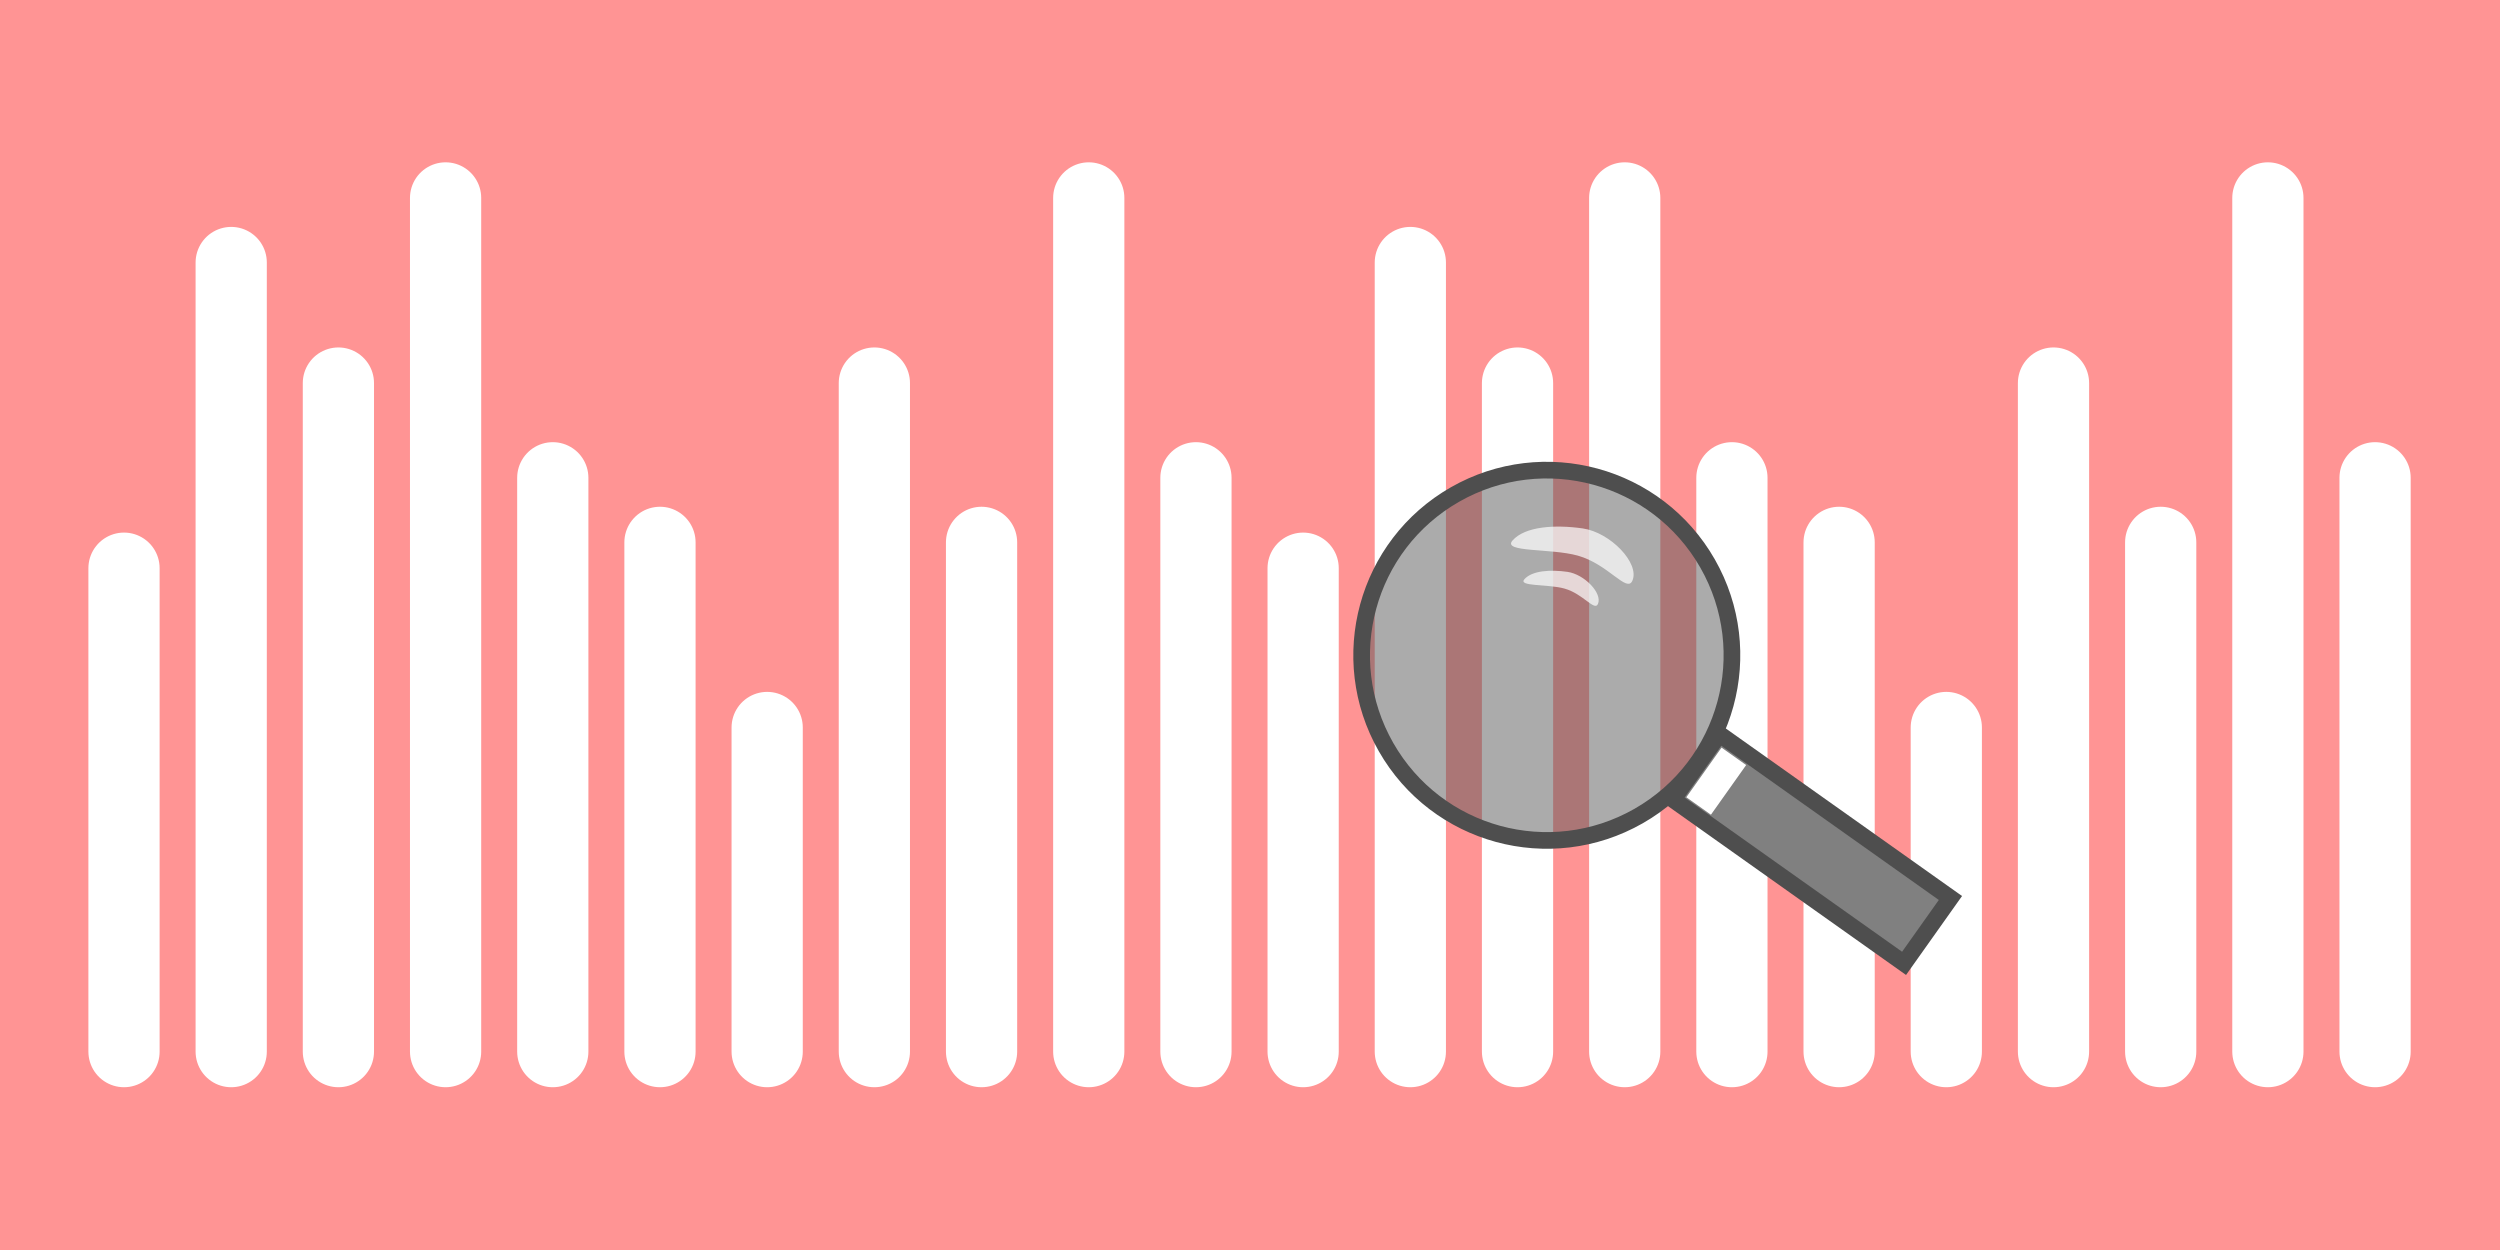 <svg xmlns="http://www.w3.org/2000/svg" width="600" height="300"><path fill="#ff9494" d="M0 300V0h600v300z" style="fill-rule:nonzero;stroke-linejoin:miter;stroke-miterlimit:10;stroke-dasharray:none;stroke-dashoffset:0"/><path d="M89.62 229.784v-90.36M129.692 104.82v124.964M149.728 70.216v159.568M109.656 82.288v147.496M169.765 122.525v107.259M189.8 134.596v95.188M209.837 169.2v60.584M229.873 104.82v124.964M249.91 134.596v95.188M269.946 70.216v159.568M289.982 122.525v107.259M310.018 139.425v90.359M350.09 104.82v124.964M370.127 70.216v159.568M330.054 82.288v147.496M390.163 122.525v107.259M410.2 134.596v95.188M430.235 169.2v60.584M450.272 104.82v124.964M470.308 134.596v95.188M490.344 70.216v159.568M510.38 122.525v107.259" style="fill:none;fill-rule:nonzero;stroke:#fff;stroke-width:13.313;stroke-linecap:round;stroke-linejoin:miter;stroke-miterlimit:10;stroke-dasharray:none;stroke-dashoffset:0" transform="matrix(1.284 0 0 1.284 -85.31 -42.655)"/><g style="fill-rule:nonzero;stroke-linejoin:miter;stroke-miterlimit:10;stroke-dasharray:none;stroke-dashoffset:0"><path fill="#595959" fill-opacity=".5" stroke="#4e4e4e" stroke-width="4" d="M332.651 179.307c-12.171-21.307-4.766-48.448 16.541-60.62 21.308-12.171 48.448-4.766 60.62 16.542 12.172 21.307 4.766 48.447-16.541 60.619-21.308 12.172-48.448 4.766-60.62-16.541z"/><path fill="#fff" fill-opacity=".705" d="M362.998 129.726c2.995-3.411 10.2-3.855 16.84-2.906 6.653.951 13.756 8.37 11.937 12.54-1.323 3.031-5.745-3.956-13.12-6.012-6.468-1.802-18.198-.728-15.657-3.622zM365.846 139.028c1.839-2.094 6.261-2.366 10.336-1.783 4.084.583 8.444 5.137 7.327 7.696-.811 1.86-3.526-2.428-8.053-3.69-3.97-1.106-11.17-.447-9.61-2.223z"/><path fill="gray" stroke="#4e4e4e" stroke-width="4" d="m456.976 231.206-55.458-39.331 11.126-15.689 55.458 39.331z"/><path fill="#fff" d="m410.624 195.53-5.906-4.188 8.45-11.915 5.906 4.189z"/></g></svg>